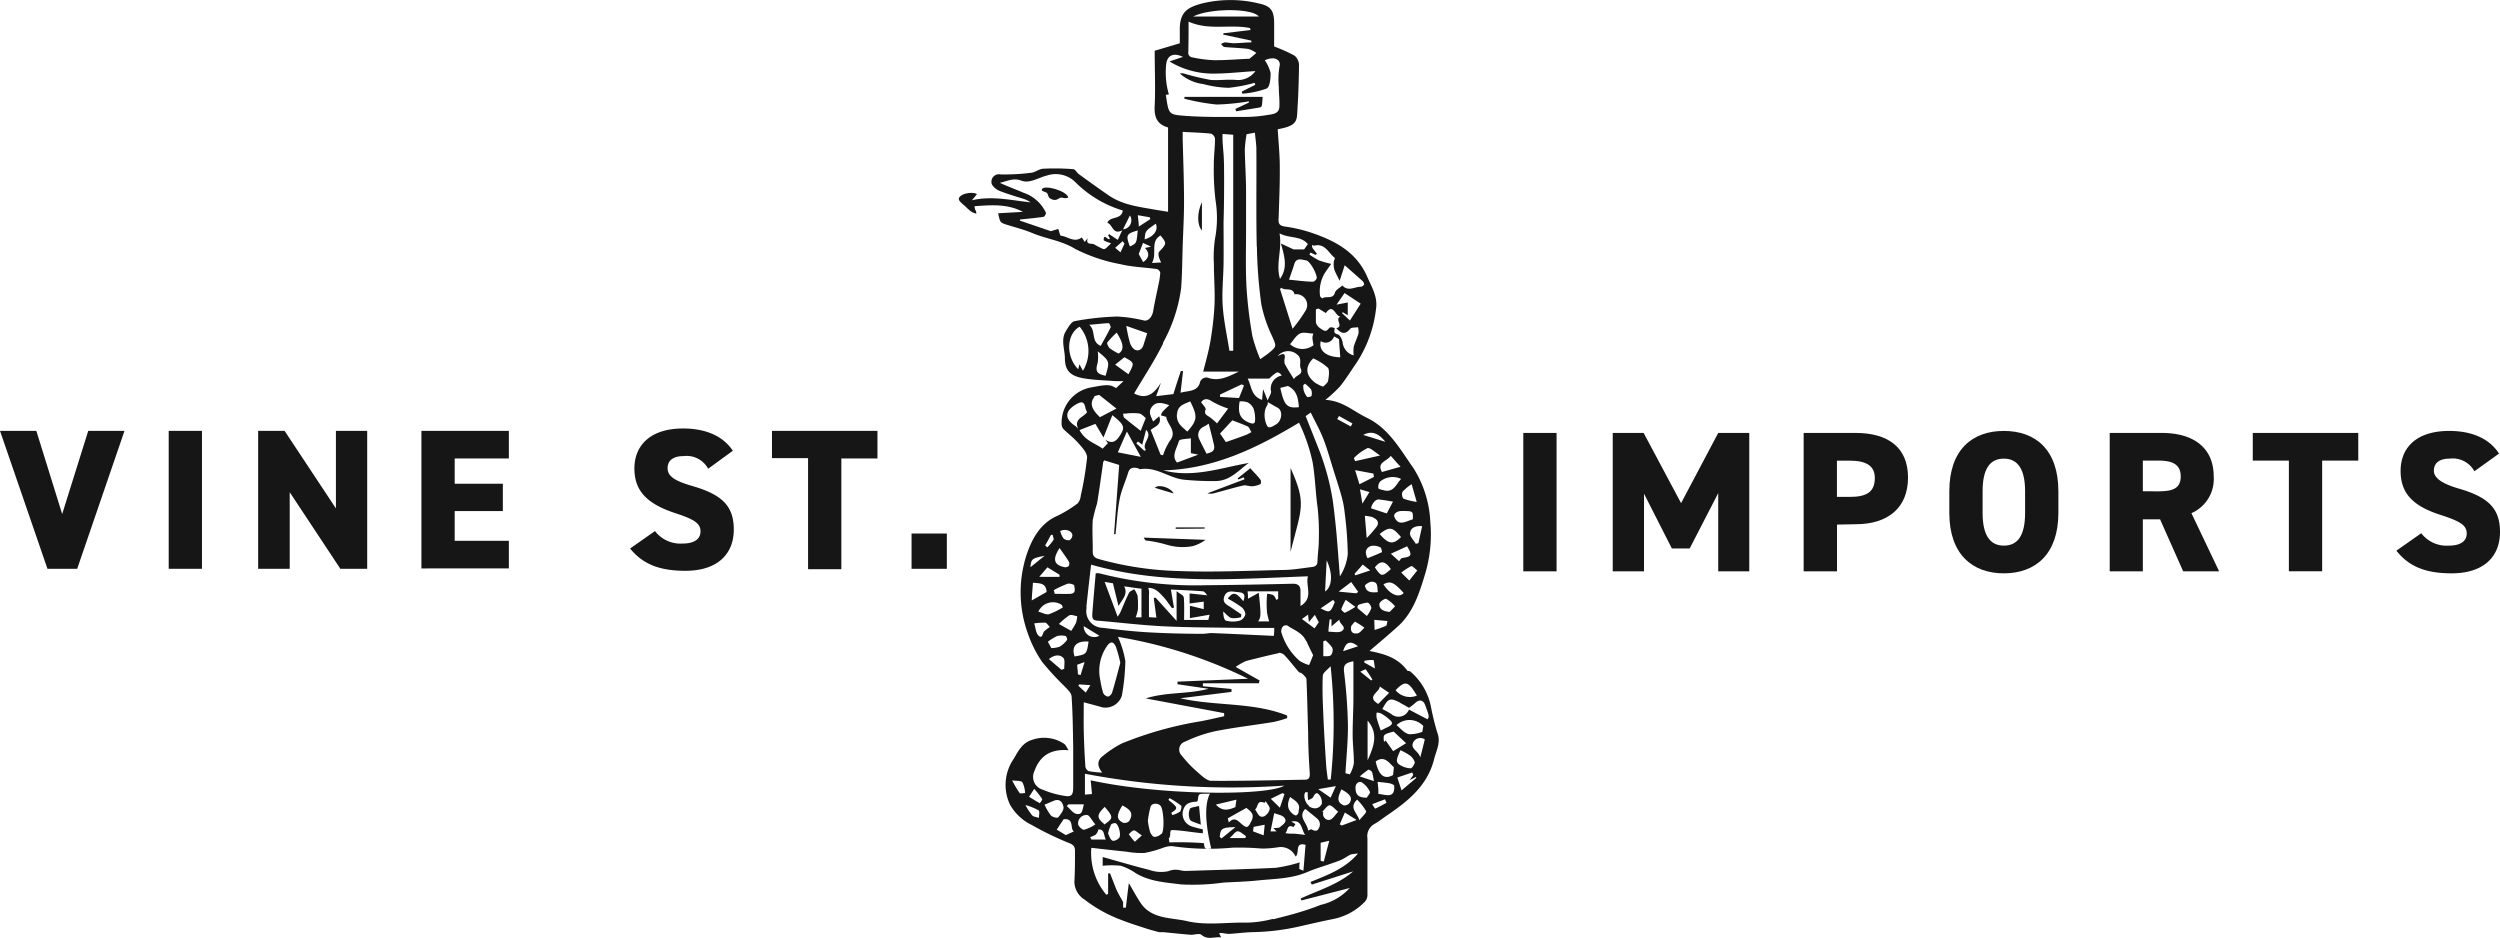 <svg xmlns="http://www.w3.org/2000/svg" viewBox="0 0 336.54 126.29"><g id="Layer_2" data-name="Layer 2"><g id="Horizontal_Wide"><path d="M4.89,58,8.37,69.2,11.88,58h4.88L10.39,76.57h-4L0,58Z" fill="#161616"/><path d="M27.19,76.57H22.71V58h4.48Z" fill="#161616"/><path d="M49.43,58V76.57H45.82L39,66.26V76.57H34.75V58h3.56l6.91,10.44V58Z" fill="#161616"/><path d="M68.5,58v3.72H61.21v3.4h6.48V68.8H61.21v4H68.5v3.72H56.73V58Z" fill="#161616"/><path d="M95.33,63.1A3.3,3.3,0,0,0,92,61.4c-1.48,0-2.13.68-2.13,1.62,0,1.11,1,1.73,3.32,2.4,4,1.16,5.59,2.68,5.59,5.86,0,3.37-2.27,5.56-6.51,5.56-3.4,0-5.69-.84-7.45-3l3.35-2.35a4.32,4.32,0,0,0,3.73,1.68c1.72,0,2.4-.73,2.4-1.62,0-1.08-.76-1.62-3.51-2.51C87,67.77,85.4,66,85.4,63.05s2-5.37,6.56-5.37c3,0,5.37,1,6.69,3Z" fill="#161616"/><path d="M118.12,58v3.72h-4.86v14.9h-4.48V61.67h-4.86V58Z" fill="#161616"/><path d="M127.46,76.57h-4.75V71.82h4.75Z" fill="#161616"/><path d="M209.54,76.91h-4.48V58.28h4.48Z" fill="#161616"/><path d="M226.3,67.73l5-9.45h4.18V76.91H231.3V66.38l-3.84,7.45h-2.4l-3.75-7.37V76.91H217.1V58.28h4.16Z" fill="#161616"/><path d="M247.29,70.62v6.29H242.8V58.28h7c4.29,0,7.05,1.89,7.05,6s-2.73,6.29-7.05,6.29ZM249,66.89c2.35,0,3.38-.7,3.38-2.56,0-1.51-1-2.32-3.38-2.32h-1.72v4.88Z" fill="#161616"/><path d="M269.75,77.18c-4.24,0-7.34-2.57-7.34-8.13V66.14c0-5.62,3.1-8.13,7.34-8.13s7.34,2.51,7.34,8.13v2.91C277.09,74.61,274,77.18,269.75,77.18Zm-2.86-8.13c0,3,1,4.4,2.86,4.4s2.86-1.35,2.86-4.4V66.14c0-3-1-4.4-2.86-4.4s-2.86,1.35-2.86,4.4Z" fill="#161616"/><path d="M293.89,76.91l-3.11-7h-2.32v7H284V58.28h7c4.29,0,7,2,7,5.86a5,5,0,0,1-3,4.94l3.73,7.83Zm-3.43-10.77c1.81,0,3.1-.25,3.1-2S292.27,62,290.46,62h-2v4.13Z" fill="#161616"/><path d="M317.46,58.28V62H312.6v14.9h-4.48V62h-4.86V58.28Z" fill="#161616"/><path d="M333.09,63.44a3.31,3.31,0,0,0-3.32-1.7c-1.49,0-2.13.67-2.13,1.62s1,1.72,3.32,2.4c4,1.16,5.58,2.67,5.58,5.86,0,3.37-2.26,5.56-6.5,5.56-3.4,0-5.7-.84-7.45-3.05l3.35-2.35a4.3,4.3,0,0,0,3.72,1.67c1.73,0,2.4-.73,2.4-1.62,0-1.08-.75-1.62-3.51-2.51-3.78-1.21-5.39-2.94-5.39-5.94s2-5.37,6.55-5.37c3,0,5.38,1,6.7,3.05Z" fill="#161616"/><path d="M173.73,63V74.27C175.25,68.27,175.88,67.81,173.73,63Z" fill="#161616"/><path d="M163.27,66.44c1.36-.35,2.7-.76,4.07-1.08.38-.09.83.12,1.23.1a2.89,2.89,0,0,0,1.09-.29c.1,0,.14-.49,0-.62-.42-.55-.91-1-1.34-1.52l-1.71,1.36.1.16.7-.3.13.27-5,1.89A2.13,2.13,0,0,0,163.27,66.44Z" fill="#161616"/><path d="M155.46,65.67l2.54.76C157.53,65.57,155.92,65.14,155.46,65.67Z" fill="#161616"/><path d="M162.17,71.16V71h-3.9v.19Z" fill="#161616"/><path d="M140.24,25.53c0,.07-.08.15.53.35.39.12.23.59.57.82.84.54,1.16-.07,1.47-.1.47,0,.42.18,1,0C143.63,25.66,140.37,24.78,140.24,25.53Z" fill="#161616"/><path d="M161.8,27.2c-.68,1.43-.66,3.11,0,3.83Z" fill="#161616"/><path d="M168.12,13.64l0,.17-1.81.85a3,3,0,0,0,.1.32l3.18-.51a.43.43,0,0,0,.28-.26c.06-.45.08-.91.1-1.17H159.44l0,.25a29.47,29.47,0,0,0,4.32.78A29.93,29.93,0,0,0,168.12,13.64Z" fill="#161616"/><path d="M183.56,121.56a1.4,1.4,0,0,0,.52-1.14c0-2.52,0-5,0-7.56a1.87,1.87,0,0,1,.94-1.94c.59-.33,1.13-.77,1.69-1.15,2.83-1.93,5.46-4,6.35-7.6.29-1.16.93-2.22.43-3.53a34.76,34.76,0,0,1-.84-3.38,8.36,8.36,0,0,0-2.79-4.86.6.6,0,0,0-.38-.08c-1.36-1.88-3.3-2.31-5.12-2.69,1.28-1.11,2.67-2.25,4-3.48,1.9-1.81,2.7-4.31,3.42-6.67a18.67,18.67,0,0,0,.76-7.27A14.73,14.73,0,0,0,190.26,63c-1.8-2.54-3.28-5.32-6.28-6.77-1.77-.86-3.28-2.29-5.56-2.4a18.55,18.55,0,0,0,2-1.85c.79-1,1.45-2.07,2.17-3.11a16.69,16.69,0,0,0,2.65-7.33c.24-1.59-.6-2.93-1.21-4.33-1.42-3.22-4.17-4.73-7.26-5.8A19.61,19.61,0,0,0,173,30.5c-1-.13-.9-.63-.87-1.29.07-2.24.17-4.48.15-6.72,0-1.71-.18-3.41-.28-5.09,1.93-.36,2.53-.75,2.61-1.91.15-2.23.23-4.47.26-6.7a1.73,1.73,0,0,0-.59-1.29,20.47,20.47,0,0,0-2.76-1.24c0-.91,0-2,0-3.15,0-1.66-.46-2.3-2-2.63a16.21,16.21,0,0,0-7.77,0c-1.91.54-3,1.12-2.93,3.71,0,.58,0,1.17,0,1.64l-3.38,1c0,2.49.11,5,0,7.39-.09,1.53.3,2.51,1.8,2.94V28.51l-1.67-.27c-2.16-.39-4.38-.62-6.26-1.9-1.38-.94-2.72-1.91-4.07-2.89-.28-.2-.49-.66-.76-.68a32.88,32.88,0,0,0-4-.06c-.57,0-1.11.49-1.69.55a28.45,28.45,0,0,1-4.12.22,1,1,0,0,0-1.2,1.1c0,.39.59.9,1,1.08,1.16.48,2.39.8,3.58,1.2a4.18,4.18,0,0,1,.68.38c-2.61-.27-5.13-.91-7.9-.28.3-.35.49-.58.68-.82l-.14-.08c-.78-.28-2.24.09-2.3.72,0,.34.63.75,1,1.12a4.93,4.93,0,0,0,.74.63,2.76,2.76,0,0,0,.61.23.73.73,0,0,0-.15-.53,4,4,0,0,1-.09-.47c2.25-.16,4.42-.35,6.52.76l-3.33.19c.26,1.28.27,1.27,1.34,1.6s2.2.62,3.25,1.06c1.89.8,3.93,1,5.78,2.14a22.24,22.24,0,0,0,6.08,2.05c1.6.39,3.28.43,4.92.66a.69.69,0,0,1,.45.5,10,10,0,0,1-.25,1.63c-.23,1.17-.51,2.34-.7,3.51-.13.78-.64,1.38-1.2,1.29a19.88,19.88,0,0,0-3.64-.54,36.78,36.78,0,0,0-5.73.62c-.46.08-.86.82-1.18,1.33-.72,1.15-.16,2.42-.14,3.62,0,1.7.72,2.41,2.43,2.73,1.44.26,2.93.28,4.39.4.32,0,.64,0,1.07,0l-1,.94c-.73-.46-1.11-.54-3.16-.13A4.82,4.82,0,0,0,142.91,57a1.14,1.14,0,0,0,.21.72c.68.68,1.47,1.26,2.1,2,.49.55,1.15,1.28,1.12,1.88a45.69,45.69,0,0,1-.86,5.17,1.73,1.73,0,0,1-.42,1,15.81,15.81,0,0,1-2.75,1.68c-2.26,1-3.36,3.06-4.06,5.07a16.28,16.28,0,0,0,.11,10.74,15.88,15.88,0,0,0,1.94,3.86,38.35,38.35,0,0,0,3,3.26c.37.41.92.87.95,1.35.16,2.29.18,4.6.22,6.91,0,1.78,0,3.57,0,5.36,0,.93-.19,1.3-1.08,1.15a12,12,0,0,1-3-.84,1.79,1.79,0,0,1-1.14-2.51c.74-2.06,2.18-3,4.6-2.81-.28-.41-.38-.71-.59-.85a4.86,4.86,0,0,0-4.39-.52c-1.26.39-1.81,1.51-2.4,2.52a6.18,6.18,0,0,0-.51,6.17,6.68,6.68,0,0,0,2.94,2.75,41,41,0,0,0,5,2.42c.65.25.81.53.81,1.06,0,1.39,0,2.78-.08,4.16A2.86,2.86,0,0,0,146,121.1a18.68,18.68,0,0,0,4.92,2.73c1.07.43,2.18.77,3.28,1.13.6.2,1.21.36,1.82.52a3.08,3.08,0,0,0,.53,0c1.26.12,2.53.26,3.8.36.46,0,1.11-.23,1.38,0,.86.73,1.74.24,2.65.35-.11-.25-.19-.41-.26-.58a2.83,2.83,0,0,1,.5,0,5.69,5.69,0,0,0,.8.11c1.09-.06,2.18-.22,3.28-.24a30.67,30.67,0,0,0,5.93-.7c1.61-.36,3.24-.75,4.86-1.07A8.13,8.13,0,0,0,183.56,121.56Zm-46.31-14.82a13.16,13.16,0,0,1-1-1.69c.58.1,1.19,0,1.39.28a3.5,3.5,0,0,1,.35,1.43C137.76,106.76,137.34,106.87,137.25,106.74Zm2.61,3.36c-.31-.11-.7-.13-.91-.33a8.72,8.72,0,0,1-.91-1.4,7.86,7.86,0,0,1,1.76.71C140,109.2,139.85,109.74,139.86,110.1Zm.08-2c-.48-.25-.94-.55-1.41-.84l.69-1.07a13,13,0,0,1,1.07,1.36C140.34,107.67,140,108.14,139.94,108.13ZM183,110.41c-.36-1.07-1.43-1.68-.31-2.77a7.23,7.23,0,0,1,1.2,1.54C184,109.37,183.45,109.85,183,110.41Zm-11.18,1.51h-.79c.17-.82.34-1.64.5-2.46.46.19,1.07.26,1.35.6.49.59-.21.94-.57,1.28-.15.14-.47.09-.88.15C171.62,111.67,171.71,111.78,171.85,111.92Zm-1.75-2c-.64.18-.79-.57-1.12-.94.43-.29.21-1.38,1.28-.9l.15-.23c.2.36.6.76.54,1.07A1.53,1.53,0,0,1,170.1,109.93Zm.18,1.1c-.05.48-.1,1-.14,1.43l-1.42-.53c0-.2.05-.41.07-.61Zm-23.43-6c.06.61.12,1.18.18,1.87l-.95.08v-2.81a105.51,105.51,0,0,0,26.84,1.6C170.59,107.15,156.28,107.11,146.85,105.05Zm19.53,6.29-1.92,1.56-.23-.22C164.3,111.51,164.49,111.38,166.38,111.34Zm-2.69-3,2.78-.66c-.06.45-.1.73-.14,1C165.46,109,164.6,109.32,163.69,108.32Zm2.92,3.59c.38,0,.76.41,1.15.65l-.09.27h-2.12C166,112.42,166.29,111.91,166.61,111.91Zm.54-1c-.47-.39-.94-1-1.7-.18-.07-.27-.11-.45-.14-.56l2.51-1.41c.42.4,1.24.77.62,1.87C168,111.42,167.87,111.53,167.15,110.94Zm-9.83-3.23.15-.23a12.7,12.7,0,0,1,1.55,1c.12.1,0,.66-.13.81a3.54,3.54,0,0,1-1.06.48c0-.11-.09-.21-.13-.31C158.61,108.8,158.6,108.73,157.32,107.71Zm.39,4.07c1.24,0,3,.34,4.24.43,0-.39,0-.25,0-.53a14.14,14.14,0,0,1-1.49-.39,1.79,1.79,0,0,1-1.21-2c.24-1,.77-1.28,1.89-1.34.24,0,.07-.88.42-1s1.08,0,1.35-.1c-1,2-.29,5.42.18,7.48-.25,0-.5,0-.75-.08s-.18-.69-.28-.71a44.92,44.92,0,0,0-4.6-.1c-.05-.1-.05-.46-.1-.56C157.68,112.67,157.39,111.78,157.71,111.78Zm-1.36.51a1.34,1.34,0,0,1-.92.41c-.21,0-.48-.4-.58-.67a9.69,9.69,0,0,1-.3-1.5,13.21,13.21,0,0,1,.36-1.88c.16-.52,1-.55,1.37-.11S156.82,111.78,156.35,112.29Zm-7.7-1.34c-1-.85-1-1.2.09-2.29C149.9,110,149.9,110.13,148.65,111Zm.23,2.1h-1.94l-.15-.33a3.14,3.14,0,0,0,.7-.3,1.24,1.24,0,0,0,.39-.71C148.73,111.59,148.53,112.42,148.88,113.05Zm.65-1.94a.75.75,0,0,1,.64-.26c.44.1.84,1.65.5,2s-.78.44-.93.33c-.3-.22-.41-.68-.55-.94A4.6,4.6,0,0,1,149.53,111.11Zm1.55-2.66c1.27.63,1.53,1.17.95,2.12a.85.85,0,0,1-.8.23C150.29,110.31,150.26,109.76,151.08,108.45Zm1.52,3.36c.32,0,.61.35,1.14.69l-.94.85a7.88,7.88,0,0,1-.81-1S152.42,111.78,152.6,111.81Zm-7.29-19.64,1.5.1-.62,1-1-.92Zm-.18-1.36c0-.41-.06-.81-.1-1.28l1-.37c-.22.73-.38,1.25-.54,1.76Zm.76,3.76c1,.27,1.78.47,2.58.7a2.32,2.32,0,0,0,2.58-1.58,29.44,29.44,0,0,0,.47-4.65,13.1,13.1,0,0,0-1-3.27,63.07,63.07,0,0,1,17.52,5.64l-9.5.39,0,.35,4.19.61c-2.78.75-5.72.41-8.46,1.3L164.79,96c0,.14,0,.28,0,.41-1,.23-2.08.48-3.13.68a48.81,48.81,0,0,0-10.67,3,14.43,14.43,0,0,0-2.53,1.68c-.82.62-.75,1.38-.09,2.23a12.92,12.92,0,0,1-1.81-.19.82.82,0,0,1-.45-.62q-.15-2.22-.21-4.44C145.86,97.39,145.89,96.07,145.89,94.57ZM149,87c.48-.71.9-.68,1.23.1a17.27,17.27,0,0,1,.58,2.13c-.34,1.28-.69,2.65-1.1,4-.06.23-.37.54-.57.54a.87.87,0,0,1-.64-.5,13.37,13.37,0,0,1-.38-1.69A5.86,5.86,0,0,1,149,87Zm21.54-4.66a10.67,10.67,0,0,0,.31,1.31c-.12,0-.4,0-.68,0s-.53,0-.81,0c.4-.58.41-.84.09-3.85l-1.45.8c0-.26,0-.55-.06-1h4.12v1l-.22.17c-.15-.23-.25-.53-.46-.67a2.34,2.34,0,0,0-.81-.16c0,.25-.05.51-.05.76A14.06,14.06,0,0,0,170.56,82.38Zm1.59,5.54a1.08,1.08,0,0,1,.84.38c.65.7,1.23,1.47,1.86,2.19.09.11.32.1.42.2s.6.5.62.77c.11,2.44.15,4.88.23,7.32,0,1.81.1,3.62.22,5.42,0,.58-.14.79-.66.8-4.2.07-8.39.18-12.59.15-.62,0-1.29-.67-1.84-1.15a15.92,15.92,0,0,1-2.16-2.26,1.12,1.12,0,0,1,.48-1.87,18.52,18.52,0,0,1,4-1.39c2.61-.52,5.26-.82,7.89-1.25a15.15,15.15,0,0,0,1.83-.52c0-.11,0-.23,0-.35-4.61-1.83-9.61-1.24-14.39-2.32l6.9-.86c0-.13,0-.26,0-.39l-3.85-.37c0-.13,0-.27,0-.4h7.54c0-.12.07-.25.1-.37l-3.23-1.83a8.1,8.1,0,0,1,1.4-.8C169.2,88.61,170.67,88.24,172.15,87.92Zm-25-18a20.14,20.14,0,0,1,.55-2.09c.31-1.85.56-3.72.83-5.59,0-.05.07-.1.15-.23l2,.62c-.23,3.16-.46,6.24-.69,9.32l.2,0c.17-1.59.25-3.19.56-4.75.23-1.2.78-2.33,1.13-3.51.2-.67.63-.75,1.19-.65.16,0,.32.18.46.16,2.17-.36,3.87,1.21,5.91,1.42a38.67,38.67,0,0,0,4.17.18c2,0,3.11-1.44,4.52-2.44-3.79.66-7.51,2.05-11.51,1,6.81-.18,12.59-3,18.27-6.42a23.51,23.51,0,0,1,1.82,5.28c.36,2.05.39,4.1.68,6.13a32.56,32.56,0,0,1,.16,4.53c0,.9-.16,1.79-.17,2.68,0,.57-.29.75-.75.81-1.2.14-2.4.36-3.6.39-4.79.1-9.59.33-14.38.15a44.09,44.09,0,0,1-10.68-1.6c-.59-.17-.87-.41-.85-1.07C147.12,72.79,147,71.35,147.11,69.92Zm7.18-9.31-.28.11-1.07-1,.23-.25.57.43c.18-.69.35-1.32.52-2C155.27,58.84,153.54,59.7,154.29,60.61Zm-.74.93-3.09-.61,1.22-2.8ZM157,56.12c.07,1,1.57,1.92.45,3.27a8.49,8.49,0,0,0-.89,1.9l-.33-.09c-.44-1.11-.89-2.23-1.33-3.32.58-.49,1.55-.68,1.15-1.84l-.83.71c-.25-.69-.73-1.26-.14-2s1.37-.53,2.32-.21c-.31.3-.63.59-.92.91a1.46,1.46,0,0,0-.2.46Zm1.73,3.22c.06-.24,1-.24,1.58-.34v2l1,.2-2.86,1.07C157.63,61.38,158.45,60.32,158.71,59.34Zm-.28-3.6c.08-1.2,1-1.34,1.77-1.71,1,2,1,2.51-.39,4.07C159.12,57.44,158.35,57,158.43,55.74Zm10.75-22.53A63.73,63.73,0,0,0,169.8,41a18.45,18.45,0,0,0,1.47,4.31c.55,1.28.63,1.31-.43,2.18-.32.27-.68.5-1.19.86a20.78,20.78,0,0,1-1.06-3.11,60,60,0,0,1-.79-6.53c-.14-2.56-.06-5.13-.06-7.7,0-1.77,0-3.53,0-5.3s-.14-3.72-.17-5.58a17.69,17.69,0,0,1,.24-2.06l1.12-.21c.07.79.2,1.55.2,2.31C169.16,24.54,169.08,28.88,169.18,33.21Zm1.47,20.93c.39.22.86.5,1.34.76.72.4.57,1.82-.3,2.27-.34.18-.95.7-1.21,0a3.25,3.25,0,0,1-.19-2C170.53,54.48,170.73,54.52,170.65,54.14Zm1.7-1.93,1-.25c1.27.61,1.38,1.74,1.48,2.85C173.25,55,172.86,54.57,172.35,52.21Zm-1.25.47c0,.34-.27.71-.48,1.23-.25-.63-.39-1-.61-1.52-.06.65-.1,1-.13,1.44-1.48-.49-1.41-1.82-1.94-2.86h2.9a5.16,5.16,0,0,1,1-.82c.21-.08.54.14.68.41A1.78,1.78,0,0,0,171.1,52.68Zm-3.21,1.46a1.85,1.85,0,0,1,.83.85,4.24,4.24,0,0,1,.22,1.43c0,.47-.07.74-.71.51-1.26-.46-1.67-1.25-1.37-2.9A2.82,2.82,0,0,1,167.89,54.14Zm.59,4a6.42,6.42,0,0,1-.68.37c-.89.34-1.79.66-2.8,1l-.78-1.15,1.65-1.78c.76.3,1.47.54,2.13.86C168.21,57.61,168.32,58,168.48,58.18Zm-1.71-4.56-2.55-.15c0-.11,0-.21,0-.32l2.91-1.37.31.16ZM165.33,55l-1.5,2a8.93,8.93,0,0,0-1-.86c-.39-.26-.78-.39-.54-1,.08-.23-.37-.64-.6-1,.44-.56.91-.49,1.54-.06A12.06,12.06,0,0,0,165.33,55ZM162,57.46a5.2,5.2,0,0,0,.71-.43c.26,1,.5,1.95.71,2.86s-.43,1-1,1.19c-.35-.68-.68-1.34-1-2A1.21,1.21,0,0,1,162,57.46ZM175,44.9c.47-.24,1.19,0,1.8,0a2.35,2.35,0,0,0-.13.57,9.3,9.3,0,0,0,.15,1,2.47,2.47,0,0,1-3.16-.14C174.07,45.9,174.42,45.19,175,44.9Zm-2.69-6,.19-.17c.49.49,1.5-.15,1.77.89a1.46,1.46,0,0,1,1.56,2.06A19.8,19.8,0,0,1,174,44.26Zm3.36,12.75a4.52,4.52,0,0,1,.81.76,1.31,1.31,0,0,1,.07.88c0,.09-.52.22-.59.14a2.59,2.59,0,0,1-.46-.85,3.54,3.54,0,0,1-.06-.73Zm3.8,29.1.21.31c-.61,1.45-.66,1.47-1.9.83Zm-1.09-1.15.21-4.17C179.48,77.32,179.31,79,178.37,79.63Zm.76,8.61c-.21.19-.66.1-1,.13,0-.36,0-.71,0-1.07v-.93l.29-.13a4.62,4.62,0,0,1,.92,1A1.08,1.08,0,0,1,179.13,88.24Zm0,16.73-.39,0c-.08-.65-.19-1.3-.23-2-.15-2.25-.29-4.51-.38-6.76-.08-1.73-.15-3.47-.07-5.2,0-.42.64-.82,1.05-1.3A72.19,72.19,0,0,1,179.13,105Zm.69.88-.71,1.56-1.66-1.15ZM177,82.77l.53,1-.57.82-1.7-1.26.84-.6c0,.37.06.64.1,1Zm-1.14,3.52c.28.66.61,1.29.91,1.91-.23.57-.39,1-.55,1.33a5.31,5.31,0,0,1-1.26-.56,8.09,8.09,0,0,1-2.48-3.89,1,1,0,0,1,.22-.75.64.64,0,0,1,.59-.13C174.16,84.82,175.32,85.15,175.82,86.29Zm-1,22.94c-.21.55-.38.78-1,.18s-.56-1.29-.19-2.12C174.4,107.83,175.18,108.2,174.77,109.23Zm-2.21-2.47.26.15c-.19.55-.37,1.1-.62,1.82l-1.22-1.2Zm1.5,4.55s.16-.25.24-.38l-.56-.33c1.51-.32,1.32,1.11,1.87,1.79-.54-.06-1.07-.14-1.61-.17a4.32,4.32,0,0,1-1.07-.07C173.38,111.89,173.21,110.91,174.06,111.31Zm1.61-2.38c.53.43,1.06.85,1.58,1.29a1,1,0,0,1,.18,1.29c-.25.54-.66.28-1,.13-.08,0-.22.08-.43.16C176,110.77,174.7,110,175.67,108.93Zm.51-.41c-.58-.39-.89-1.45-.53-1.88l.3,0c0,.44,0,.77.06,1.09.23-.14.56-.22.67-.43s.37-.77.74-.39a1.6,1.6,0,0,1,.43,1.28C177.62,108.89,176.86,109,176.18,108.52Zm1.51,4.93,1.16-.27c-.26,1-.5,1.88-.74,2.8l-.42-.1Zm.43-4-.2-.18c.32-.31.69-.9,1-.86s.75.56,1.13.87c-.39.38-.71,1-1.16,1.09S178,110,178.12,109.4Zm.62-24.35c0-.57.11-1.15.16-1.72l.25,0v.94l1.06-.91c0,.67,1.14,1,.27,1.58C180.05,85.22,179.33,85,178.74,85.05Zm6-15.43c.55.22.87.65.51,1.2a15,15,0,0,1-1.36,1.56c-.09-1.07-.17-2-.25-3A6.66,6.66,0,0,1,184.79,69.62ZM183.4,67.8c-.12-.75-.22-1.29-.32-1.93l1.27.37Zm1.17,5.69a2,2,0,0,1,1.24.19c.14,0,.25.63.22.65-.64.3-1.3.56-1.94.82C183.6,74.17,184,73.7,184.57,73.49Zm2.66,3.12c-1.19,1.06-1.27,1.06-2.15-.23C185.83,75.41,186.45,75.48,187.23,76.61Zm0-2.07,2.19-1c.72,1.2.62,1.39-.65,1.58-.16,0-.29.27-.44.42Zm-1.5-2.66c1.3-1,1.68-1,2.87.42C187.52,73.36,186.9,73.26,185.72,71.88Zm.95-2.76-2.1-.69c0-.4.5-1.22,1-1.19s1.21.17,1.94.28ZM183,65.19l-.58-1.9,2.47.46c0,.15.05.3.07.45ZM183.45,76l1,.79-2,.66-.11-.2Zm-.61,3.68-.27.19-2.37-.23,1.69-1.29Zm1.74,11.92-1.46-1.18c.33-.15.69-.36.73-.31a16.36,16.36,0,0,1,.9,1.38Zm-.48,10.75V97C185.6,98.77,184.94,100.49,184.1,102.36Zm-3.17-11.91c-.11-.93.2-1.23,1.26-1.42,0,1.75,0,3.39,0,5s-.11,3.29-.1,4.93c0,1.28.18,2.56.16,3.83a4.81,4.81,0,0,1-.54,1.46l-.59-.15c.12-2.21.36-4.42.33-6.63A69.23,69.23,0,0,0,180.93,90.45Zm-.12-2.78c.36-1.28,1-1.46,2-.66ZM180.56,82a8,8,0,0,1,.6-1.25l1.29.94a10.25,10.25,0,0,1-1.39.79C181,82.53,180.53,82.13,180.56,82Zm2.15,3.26c-.47.08-1-.07-.81-1,.18-.2.46-.6.53-.56a9.68,9.68,0,0,1,1.24.8C183.35,84.82,183.06,85.21,182.71,85.28Zm-2.14,21c1.21.65,1.54,1.16,1.1,1.84a.91.91,0,0,1-.78.32C180,108,180,107.49,180.57,106.28Zm.47,3.12,1.58,1-2,.75-.27-.17Zm2.92-2c-1.13,0-1.48-.42-1.49-1.35,0-.62.51-.9.83-.72a3,3,0,0,1,1.11,1.28C184.5,106.77,184.08,107.19,184,107.38Zm-.91-2.86a11.44,11.44,0,0,1,1.17-.92c.07,0,.43.19.49.36a7.59,7.59,0,0,1,.23,1.19Zm2.06,4.34a5.14,5.14,0,0,1-.38-.61l1.71-.65.21.47C186.14,108.34,185.64,108.63,185.11,108.86Zm4.17-8.81-1.74,1.07-1-1.43-.23.18c-.12-1-.12-1,1.3-1.39ZM188,97.61a2.55,2.55,0,0,1,3.6.12c-.05.3-.1.57-.13.78a4.45,4.45,0,0,1-1.81.32C189,98.68,188.54,98.06,188,97.61Zm-1.07.22c-.34.14-.66.32-1.06.51-.15-.45-.38-1.07-.55-1.7a2.15,2.15,0,0,1,0-.71,1.48,1.48,0,0,1,.61.12,6.57,6.57,0,0,1,1.31,1C187.56,97.43,187.25,97.68,186.88,97.83Zm.7,5.4c0,.33-.06.67-.1,1.1-1.14.65-1.92.11-2.34-1.82C186.32,101.67,186.94,102.63,187.58,103.23Zm-2.08,3.64c0-.08,0-.24,0-.4,0-.41-.07-.82-.1-1.22.55.06,1.1.11,1.64.2a2.21,2.21,0,0,1,.59.26C187.83,107.64,186.47,106.93,185.5,106.87Zm3-5.87a7.89,7.89,0,0,1,1.2.67,1.82,1.82,0,0,1,.7.93c0,.26-.38.85-.56.83a3,3,0,0,1-1.54-.52C187.86,102.56,188,102.13,188.52,101Zm.12,5.4-.57-1.73,2-.68c.05.09.09.19.13.28s-.22.37-.46.75l.81-.42.08.12Zm2.54-4.39c-.24-.93-1.34-1.17-1-2a1.06,1.06,0,0,1,1.59-.47C191.63,100.26,191.44,101,191.18,102Zm-.45-8.38a2.49,2.49,0,0,1-2.89-.71C189.16,91.57,189.57,91.68,190.73,93.63Zm-2.26,1c.4.2.79.43,1.17.65a6.07,6.07,0,0,0,.79-.6c.57-.58,1.14-.48,1.41.28.54,1.48.54,1.48.3,1.87-.84-.43-1.67-.87-2.5-1.31a1.51,1.51,0,0,1-2.41.58,12.23,12.23,0,0,0-1.18-.65C186.88,94,187.1,93.88,188.47,94.59ZM187,93.27l-1.47,1.49c-1.68-1,.24-1.62.21-2.35Zm-2.13-4.42c.1,0,.12.58.23,1.14l-1.44-.8a1.69,1.69,0,0,0,0-.23A4.51,4.51,0,0,1,184.86,88.85ZM184,82.92l-1.27-1.07c0-.13.05-.26.07-.39a4.47,4.47,0,0,1,1.3-.34c.19,0,.53.53.5.76A3.68,3.68,0,0,1,184,82.92Zm-.27-4.06c0-.14.58-.54.9-.55.93,0,.74.72.85,1.4C184.62,79.79,183.91,79.76,183.75,78.86Zm2.83,5.39a11.47,11.47,0,0,1-1.52.55L185,83.44l1.78.16C186.71,83.82,186.71,84.18,186.58,84.25Zm.52-1.88c-.93-.07-1.44-.41-1.39-1.07,0-.27.71-.76.92-.68a4.39,4.39,0,0,1,1.19,1Zm-.86-3.7c.93-.52,1.42-.3,2.74,1.16C188.31,80.54,187.12,80.05,186.24,78.67Zm3.49-.52-1.08-1.07a8.15,8.15,0,0,1,1.35-.87c.15-.06.48.33.81.58Zm1.73-7.32-.5,2.28-.35.1c-.28-.49-.83-1-.78-1.46C189.91,71,190.61,70.76,191.46,70.83Zm-2.67-4.59a6,6,0,0,1,1.26-1.06c.27.95.47,1.64.68,2.39a9.42,9.42,0,0,1-1.78-.44A.92.92,0,0,1,188.79,66.24Zm1.4,3.67c-.93.28-1.94,1-2.47-.35-.15-.37.36-.78,1-.77C190.22,68.8,190.23,68.77,190.19,69.91ZM186.29,66c-.27-.07-.71-.14-.74-.28a1.17,1.17,0,0,1,.22-.88,2.65,2.65,0,0,1,2.84-.37C187.93,65.18,187.62,66.35,186.29,66Zm.92-4.64c.48.52.87,1,1.33,1.47l-2.51.71C185.33,62.23,186.58,62.18,187.21,61.38Zm-.7-1.88-3-.93C184.66,57.93,185.59,58.33,186.51,59.5Zm-2.45.84c.37-.11,1,.53,1.72,1l-3.36.76c-.06-.14-.11-.28-.17-.41A6.63,6.63,0,0,1,184.06,60.34ZM180.25,56l1.81,1-.22.41-1.84-1C180.09,56.3,180.17,56.15,180.25,56Zm-.75,7.26c.38,1.21.78,2.41,1.12,3.64a13.37,13.37,0,0,1,.4,2.17,48.81,48.81,0,0,1,.41,5.52,6.83,6.83,0,0,1-1.06,3c-.16-2-.3-4-.48-6-.13-1.37-.28-2.73-.46-4.09a33,33,0,0,0-2.11-7.56c-.5-1.27-1-2.53-1.56-3.93l.69-.47c.59,1.22,1.23,2.34,1.69,3.53C178.67,60.41,179.05,61.84,179.5,63.25Zm-.72-12c-.06.29-.41.55-.67.79,0,0-.26-.09-.39-.15s-.41-.22-.61-.32c-1.16-.87-1.65-2-.33-3.34a7.57,7.57,0,0,1,2,1.29C179,49.91,178.88,50.71,178.78,51.29Zm-1-5.35a1.17,1.17,0,0,0,1.8-.63l.67.37c.06.94.12,1.7.17,2.45C178.57,48.06,177.48,47.21,177.79,45.94Zm5.09-1c-.18.61-.48,1.19-.64,1.8a4.73,4.73,0,0,0,0,1.13,2,2,0,0,1-1.49-1.77c-.09-.4-.37-1-.67-1.06-.62-.15-.42-.49-.4-.84-.59-.19-.58-.18-1,.28a.48.48,0,0,1-.44.05,3.26,3.26,0,0,1-.79-.54,1.14,1.14,0,0,1-.3-.61c0-.56,0-1.13,0-1.7l.34-.12,1,.61c1.05-1.45,1.25.53,2,.47-.91.32.49,1.35-.6,1.56.59.64,1.15,1,1.87.1.17-.22.7-.16,1.07-.22A3.14,3.14,0,0,1,182.88,44.9Zm-1.15-1.76-1.06-1,.1-.12.67.41V40.72l-1.51.29L181,39.45l2.17,1.43ZM176.42,34l.67.32.19-.17c-.2-.26-.42-.5-.6-.78a.9.9,0,0,1-.05-.38c.1,0,.21.1.3.08,1.45-.36,1.91,1,2.75,1.64.06.05-.12.37-.13.57a2.74,2.74,0,0,0,.07,1c.18.5.46,1,.72,1.52.25-.78.48-1.47.68-2.09.86.76,1.6,1.4,2.33,2.06a.81.81,0,0,1,.29.51.59.59,0,0,1-.45.32c-.83,0-1.72.69-2.48-.17-.34.31-.87.57-1,.94-.27,1-1.21.4-1.69.8,0,0-.31-.2-.32-.32a4.85,4.85,0,0,1,.5-2.85c.22-.41.52-.78,1-1.48a13.22,13.22,0,0,1-1.65-.47,10.13,10.13,0,0,1-1.29-.79Zm.82,3.47c-.05.18-.32.46-.48.45-1,0-2.11-.17-3.24-.27.24-.7.5-1.39.71-2.09.29-.95,1.05-.58,1.59-.51S177.36,37,177.24,37.49Zm-5-6.06c1.36.72,2.85.29,3.82,1.45l-.5.71h-1.43l-1.7-.79c.5,1.77.94,3.27-.12,4.76C171.7,35.58,172.62,33.64,172.25,31.43Zm2.47,16.39c.57.53.18,1.27.36,1.71.45,1-.61.91-.88,1.54-.45-.73-.88-1.38-1.24-2.07a1.48,1.48,0,0,1,0-.79c.07-.74-.31-.57-.95-.26A1.83,1.83,0,0,1,174.72,47.82ZM169.47,2.23h-8.85C162.77,1.1,168.53,1.06,169.47,2.23ZM160,2.91c2.76,1.24,5.58.31,8.28.87,0,.09.05.18.07.26l-3.64.44-.06.18,3.8.81a1.94,1.94,0,0,1,0,.24c-.78,0-1.57.1-2.36.11-.4,0-.8-.11-1.2-.11a1.45,1.45,0,0,0-.52.22c.15.14.29.38.46.4,1.06.1,2.14.12,3.21.26a3.64,3.64,0,0,1,1.08.54c-.31.27-.62.54-.94.79-.07,0-.2,0-.29,0-1.51.07-3,.2-4.53.18a17.57,17.57,0,0,1-3-.41.64.64,0,0,1-.4-.46C160,5.85,160,4.44,160,2.91Zm-3.07,9.86.42-.06A10.37,10.37,0,0,1,157,8.56c.16-1.12,1-1.51,2.24-.9l-1.81.61a11.33,11.33,0,0,0,5.84,1.64c1.9,0,3.79-.22,5.73-.34a2.89,2.89,0,0,1-2.63,1.19c-1.13-.1-2.28.09-3.39,0a34.27,34.27,0,0,1-3.57-.85.93.93,0,0,0-.57,0A5.87,5.87,0,0,0,162,11.32a14.28,14.28,0,0,0,3.42.5,21.24,21.24,0,0,0,3.47-.67l.09.27-1.8.9c0,.1,0,.19.07.29a12.27,12.27,0,0,0,3.26-.69c.44-.22.55-1.38.53-2.11a5.21,5.21,0,0,0-.78-1.7,2.69,2.69,0,0,1,1.19-.26c.46.09,1,.32.78,1.18a10.62,10.62,0,0,0-.08,2.71c0,.89.13,1.79.07,2.68s-.9.95-1.54,1.05a18.3,18.3,0,0,1-3.05.27c-2.88,0-5.77.06-8.63-.19C157.28,15.4,157.3,15.15,156.94,12.77Zm7.83,9.17c0-1-.13-1.94-.18-2.91a9,9,0,0,1,0-1l1.43.11V47.21l-.51,0c-.32-2-.76-4-.9-6-.13-1.87.08-3.77.11-5.66s0-3.76,0-5.64C164.79,27.28,164.8,24.61,164.77,21.94Zm-9.18,8.17c.39.82-.23,1.74-1.49,2.11C154.17,31.1,154.17,31.1,155.59,30.11ZM152.1,29a1.21,1.21,0,0,1-.92,1.87C151.49,30.25,151.78,29.66,152.1,29Zm-3.26,4.44a.43.43,0,0,1-.32.09,11.73,11.73,0,0,1-1.22-.63c-.32-.2-1.2.15-.87-.84-.13.15-.25.31-.41.51l-.39-.61c-1,.77-1.89-.13-2.82-.23-.12,0-.19-.48-.35-.91l-1,.3L137.3,29.7l0-.15c1.06-.11,2.12-.2,3.17-.36.14,0,.38-.44.32-.57a5.13,5.13,0,0,0-3-2.67c-1.05-.46-2.13-.84-3.2-1.34,1-.21,1.81-.71,2.91-.29s2.29-.41,3.43-.69a3.76,3.76,0,0,1,3.75.81,15.23,15.23,0,0,0,6.47,3.9c-.2,1.3-1.72.71-2.08,1.66.73.22.72,1.69,2,1l-.6,1.29-1.16-.77-.14.15.24.46c-.25.35-.8-.83-.84.16,0,.16.7.35,1,.47C149.32,33,149.09,33.22,148.84,33.46Zm2,.53-.72-.61,1-.89c.09.1.17.21.26.32Zm1.25-.83c-.56-1.48-.46-1.68,1.07-2.12C153,32.75,153,32.75,152.14,33.16Zm2.69-3.89a2.33,2.33,0,0,1,.07.25l-1.55,1c0-.51-.08-.92-.13-1.53Zm-.91,6-.58-1.05c.21-.54.39-1,.58-1.5l1.08.51-.82.17C154.82,34.11,154.66,34.73,153.92,35.27Zm1.2.15c.75-1.29-.3-2.86,1.16-3.7.86,1.08.84,1.09-.18,2.18-.13.13-.11.46-.06.68a4.19,4.19,0,0,0,.32.77Zm1.46,10.8A21,21,0,0,0,159,38.79c.14-1.9.15-3.81.21-5.71s.19-4,.18-6c0-2.78-.11-5.55-.18-8.33,0-.32,0-.65,0-1,1.32.08,2.57.11,3.81.24a.89.89,0,0,1,.54.67c0,1.18-.17,2.36-.16,3.54a34,34,0,0,0,.24,4.84,14.75,14.75,0,0,1-.08,5.09,17,17,0,0,0-.15,3.43c0,1.78.15,3.56.09,5.34a42,42,0,0,1-.53,4.86c-.23,1.42-.63,2.82-1,4.26h4.81c-1.3.61-2.54,1.31-4,.89a.89.89,0,0,0-1.27.67c-.39,1.19-1.64,1-2.59,1.29.12-1,.23-2,.34-2.92l-.3,0c-.33,1-.67,2-1,3.1l-2.32.28.64-1.81c-.87,1.41-1.88,2.34-3.61,1.45C153.94,50.78,155.43,48.58,156.58,46.22Zm-2.1-1.34c-.2.65-.35,1.11-.49,1.56-.18.62-.67.9-1.19.65a1.85,1.85,0,0,1-.68-1.07,18.24,18.24,0,0,1-.45-2.13Zm-8.68,5-.44-.83c-.05.23-.11.44-.16.68-1.71-1.73-1.6-4.76.19-5.73A5.12,5.12,0,0,1,145.8,49.88Zm3.48-6.38c.09,0,.34.48.27.62-.4.84-.88,1.64-1.32,2.46-1.38-.57-.58-2-1.56-2.84C147.7,43.64,148.48,43.53,149.28,43.5Zm-.46,7.09c-1.17-.26-1.34-.62-1-1.75a5.41,5.41,0,0,0,0-1.53C149.41,48.64,149.41,48.64,148.82,50.59Zm.63-3.67c-.2-.2-.43-.68-.33-.81a11.84,11.84,0,0,1,1.25-1.31c1,1.53,1,2.36.26,2.82A7.64,7.64,0,0,1,149.45,46.92Zm.72,2.19,1.24-1c1.38.75,1.38.75.55,2.29Zm1.53,6.57a7.48,7.48,0,0,1,1.71,0c.38.08.68.47.88.62-.24.6-.41,1-.68,1.72-.78-.61-1.51-1.18-2.22-1.77-.12-.1-.11-.36-.15-.54A3.69,3.69,0,0,1,151.7,55.68Zm-4.39-2.23c.13-.18.47-.2.72-.27l.14.12L150.29,55l-2.22,1.16C146.91,55.07,146.68,54.27,147.31,53.45Zm-2.2,4.22c-.09-.09-.16-.22-.27-.28-1.55-1-1.48-2.07.18-3,.74-.39,1-.25,1.16.61a2.05,2.05,0,0,0,.22.5C145.81,56.21,144.58,56.36,145.11,57.67Zm.23.26,2.17-.85c.41.7.74,1.24,1.09,1.83l1.19-3c1.63,1.3,1.72,1.62,1.06,2.68-.47.74-1,1.3-2,.62l.34.47-.71.74C147.54,59.71,146.09,59.37,145.34,57.93Zm.95,23.83c.2-1.91.42-3.82.64-5.73,9.57,2.73,19.31,1.94,29.19,1.57-.36,1.31.82,2.91-1,4,0-.72,0-1.39,0-2s-.23-1-1-1c-3.91.09-7.82.17-11.74.2A52,52,0,0,1,148,77.18a2.06,2.06,0,0,0-.5,0c-.16,1.85-.32,3.64-.46,5.43,0,.43-.06.87.59.93,3,.25,6,.62,9,.77,3.57.17,7.13.16,10.7.22,1.37,0,2.75,0,4.2,0,0,.43,0,.68-.06,1.07-2.81-.13-5.57-.27-8.33-.38-.44,0-.89.11-1.33.1-2.47,0-5-.07-7.41-.21-2-.12-4-.35-6-.6A2.23,2.23,0,0,1,146.29,81.76Zm19.44,0c-.52-.33-1.16-.59-.88-1.41s.9-.74,1.57-.65,1.49,0,1,1.25c-1-1.23-1.38-1.29-2.09-.35a17.91,17.91,0,0,1,1.79,1.11,1.42,1.42,0,0,1,.58,1,1.24,1.24,0,0,1-.76.86,3.62,3.62,0,0,1-1.85,0c-.27-.08-.37-.73-.38-1.24.37.31.69.75,1.11.89a3.14,3.14,0,0,0,1.3-.13c0-.11,0-.23.05-.35Zm-6.37-1.4c0-.21-.45-.38-.92-.76v4l-2.81-3.11-.27,0c.12.86.23,1.73.36,2.67l-1-.06c0-1.1,0-2,0-3a2.15,2.15,0,0,0-.09-.94c1,0,1.52.68,2.1,1.29.41.44.73,1,1.1,1.44l.26-.08c-.15-.83-.29-1.65-.42-2.43,1.28.07,2.79.12,4.3.24.23,0,.44.38.61.54l-2.39-.25v1.35l1.9-.25V82l-1.86-.46v1.67l2.64-.46c0,.09-.09.38-.16.7H159.4C159.4,82.45,159.44,81.42,159.36,80.4Zm-6.23-.27a2.61,2.61,0,0,0-.4-.75c-.24.16-.59.27-.7.49-.43.87-.79,1.77-1.18,2.66a5.38,5.38,0,0,1-.35.54c-.61-1.65-1.17-3.13-1.75-4.68l1.12.19c.28,1.14.51,2.1.75,3.06.48-.87,1.33-1.59.76-2.64.78.08,1.56.24,2.33.3v3.86l-.78,0a4.77,4.77,0,0,0,.3-1.07A12.17,12.17,0,0,0,153.13,80.13ZM148,85.58a1.42,1.42,0,0,1-2.11-1.29Zm-1.46.79c-.26,1.71-.26,1.71-1.88,2C144.18,87,144.93,86.22,146.58,86.37Zm-1.94-7.53c.09.42.27,1.07-.53,1.1s-1.4,0-2.1,0c0-.17-.08-.33-.11-.5a14.23,14.23,0,0,1,1.86-.86C144,78.5,144.61,78.69,144.64,78.84Zm-1.55,2.94a10.09,10.09,0,0,1-1.84.9c-.4.1-.89-.2-1.43-.34a2.15,2.15,0,0,1,3-1C143,81.43,143,81.63,143.09,81.78Zm-3.15-4.13L141,76.37l1.63,1,0,.29ZM144.36,72a.85.85,0,0,1-.37.71,1,1,0,0,1-.82-.22,3.14,3.14,0,0,1-.45-1C143.35,71.15,144.23,71.4,144.36,72Zm-1.72,1.78c.45.65.87,1.21,1.24,1.81a.64.64,0,0,1,0,.59.67.67,0,0,1-.58.17C141.86,76.05,141.65,75.28,142.64,73.77ZM141.48,72l.24,0c0,.24.19.53.09.69a6.71,6.71,0,0,1-.83,1l-.29-.28C141,72.94,141.21,72.48,141.48,72Zm-.83,2.79-1.94,1.57C138.81,75.24,138.9,75.16,140.65,74.81Zm-1.6,3.65c.9.1,1.77,0,1.84,1.25l-2,1.14C138.92,80,139,79.21,139.05,78.46Zm.75,7.11c-.37-.34-.39-1.07-.58-1.63a9.16,9.16,0,0,1,1.47-.1c.2,0,.38.33.64.58a8,8,0,0,0-.75.57C140.33,85.23,140.34,86.06,139.8,85.57Zm3.47,4.48-.38.14-1.69-1.45c.72-.57,1.44-.66,1.94-.16C143.41,88.85,143.24,89.55,143.27,90.05Zm.37-3.88a3.61,3.61,0,0,1-1,.91,3.45,3.45,0,0,1-1.12.18l-.46-.85a7.28,7.28,0,0,1,1.25-.77,2.43,2.43,0,0,1,1.14,0C143.55,85.63,143.71,86.09,143.64,86.17Zm.55-1.23L142.55,84a8.39,8.39,0,0,1,1.39-1.16c.26-.15.71.06,1.07.11a3.69,3.69,0,0,1-.16.89A9.32,9.32,0,0,1,144.19,84.94Zm-3.57,23.4,1.18-.5c.63-.29,1.18-.09,1.36.78.09.42-.36,1-.71,1.43-.1.11-.78,0-1-.28A7.19,7.19,0,0,1,140.62,108.34Zm2.86,4.1-1.23-.74.93-1.4c1.5-.15.81,1.29,1.38,1.64Zm.13-3.93.23-.21h2.07c-.21.65-.14,1.46-1,1.28C144.45,109.48,144.05,108.89,143.61,108.51Zm2.29,3.2c-.25,0-.75-.47-.77-.75a1.13,1.13,0,0,1,1.19-1.23c.32,0,.61.66,1.13,1.27A5.39,5.39,0,0,1,145.9,111.71Zm25.47,12a14.51,14.51,0,0,1-3.57.51c-2.68-.06-5.39.41-8-.2-1.64-.38-3.4-.31-4.91-1.18a4.07,4.07,0,0,1-1.26-1.15c-.62-.91-1.14-1.89-1.67-2.79-.13,1-.27,2.18-.4,3.31h-.37c0-.32,0-.65,0-.76-.39-.71-.76-1.3-1-1.92s-.51-1.29-.75-1.94l-.27,0v2.79l-.26.07a8.72,8.72,0,0,1-2-6.3c1.53.17,3.13.36,4.73.52a11.32,11.32,0,0,0,2.45.17,15.66,15.66,0,0,0,2.47-.69,3.27,3.27,0,0,1,1.2-.23,34,34,0,0,0,8.13.21,34.89,34.89,0,0,1,3.95.12,14,14,0,0,0,2.24-.18,2.2,2.2,0,0,1,2.33,1.25c.58-.43-.17-2,1.34-1.57-.1,1.16-.19,2.3-.29,3.48l-.55-.23c0-.37,0-.69.06-.89a20.5,20.5,0,0,1-3.23.73c-4,.2-8,.29-12,.42a3.38,3.38,0,0,1-.78-.07,2.65,2.65,0,0,0-1.7.11,4.7,4.7,0,0,1-2.55-.18c-2.09-.52-4.15-1.14-6.27-1.73v1.18a11.2,11.2,0,0,1,2.46,0,7.69,7.69,0,0,1,2,1c1.89,1.14,4.06,1.24,6.13,1.51a30.1,30.1,0,0,0,5.67-.25c1.52-.09,3-.12,4.55-.28,2.24-.24,4.53-.21,6.68-1.12,1.43-.61,2.94-1,4.4-1.57.52-.2,1-.56,1.47-.8a4.37,4.37,0,0,1,1-.13c-1.83,2.11-4.16,2.89-6.39,3.82l.18.35,5.57-1.78c-2.05,1.79-4.65,2.53-7.06,3.65a2.76,2.76,0,0,1,.08.27l6.51-1.68a7.47,7.47,0,0,1-3.9,2.27C175.61,122.68,173.49,123.23,171.37,123.75Z" fill="#161616"/><path d="M154.24,72.76a16.65,16.65,0,0,1,2.76.55,7.4,7.4,0,0,0,3.55.21,5.34,5.34,0,0,0,1.73-.85l-8.32-.3C154.08,72.54,154.14,72.74,154.24,72.76Z" fill="#161616"/><path d="M160.18,108.88a1.87,1.87,0,0,0,0,1.45c.13.27.8.4,1.47.69-.09-1-.16-1.67-.24-2.53C161,108.62,160.26,108.68,160.18,108.88Z" fill="#161616"/></g></g></svg>
